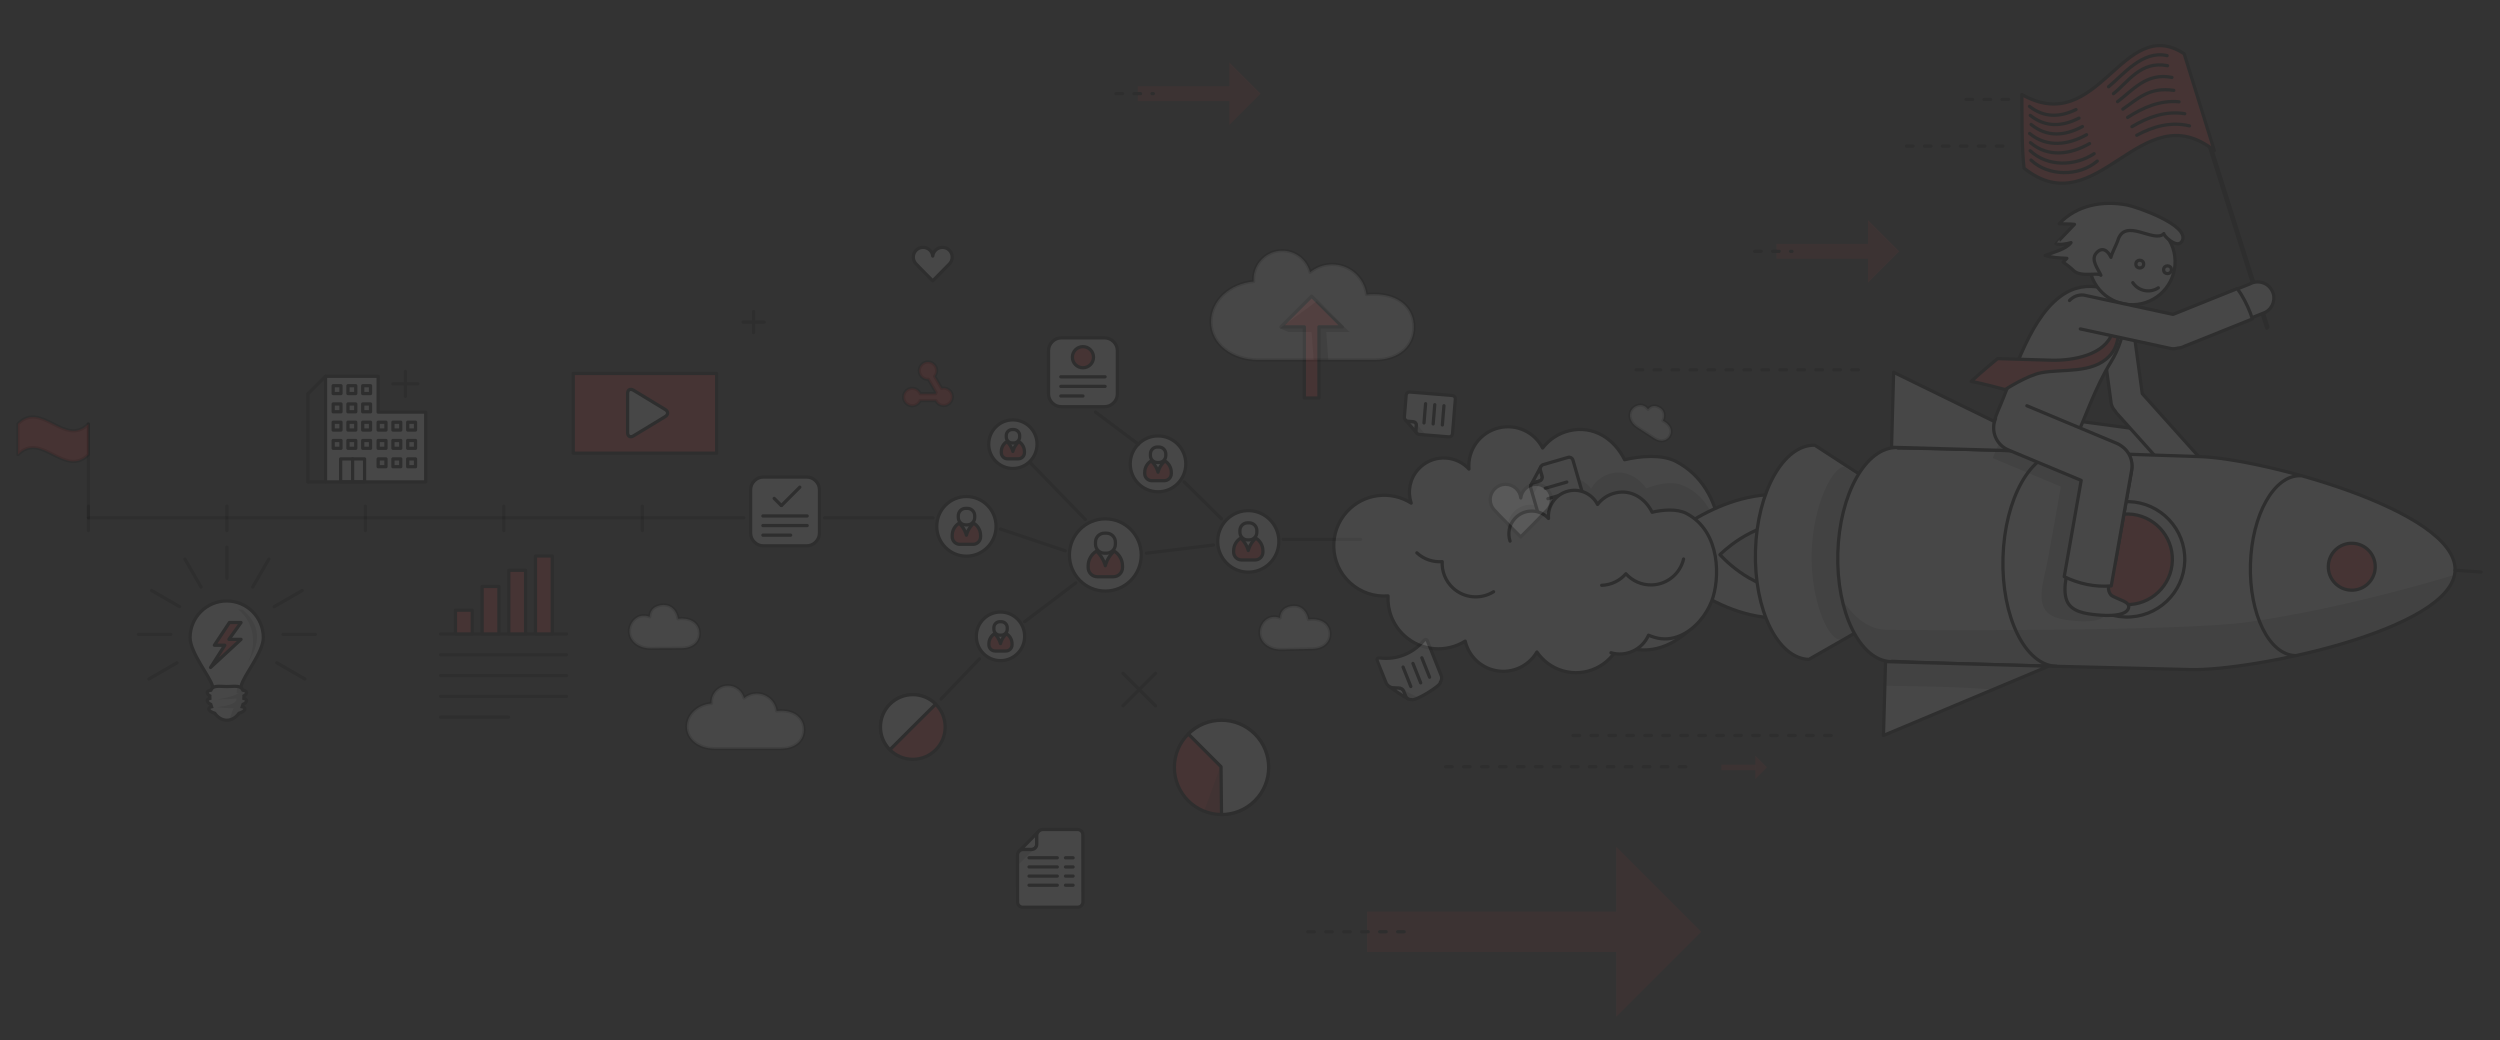 <?xml version="1.0" encoding="utf-8"?>
<!-- Generator: Adobe Illustrator 16.0.0, SVG Export Plug-In . SVG Version: 6.00 Build 0)  -->
<!DOCTYPE svg PUBLIC "-//W3C//DTD SVG 1.1//EN" "http://www.w3.org/Graphics/SVG/1.1/DTD/svg11.dtd">
<svg version="1.1" id="Calque_1" xmlns="http://www.w3.org/2000/svg" xmlns:xlink="http://www.w3.org/1999/xlink" x="0px" y="0px"
	 width="817px" height="340px" viewBox="0 0 817 340" enable-background="new 0 0 817 340" xml:space="preserve">
<rect x="0" y="0" width="817" height="340" fill="#333333" stroke="none"/>
<path opacity="0.1" fill="#FFFFFF" stroke="#000000" stroke-width="1.068" stroke-linecap="round" stroke-linejoin="round" stroke-miterlimit="10" d="
	M449.035,96.126c-0.841,0.001-1.651,0.045-2.451,0.135c-0.738-5.565-5.473-9.864-11.232-9.864c-2.745,0-5.261,0.984-7.222,2.599
	c-1.013-4.065-4.691-7.08-9.076-7.081c-5.186,0-9.388,4.211-9.387,9.379c0,0.241,0.008,0.472,0.027,0.718
	c-7.827,0.634-13.934,6.269-13.934,13.125c0,7.283,6.912,12.491,15.43,12.491c8.539-0.001,30.339,0,37.844,0
	c8.524,0,13.022-4.811,13.021-10.751C462.057,100.934,457.559,96.126,449.035,96.126z"/>
<g opacity="0.1">
	<g>
		<g>
			
				<ellipse fill="#FFFFFF" stroke="#000000" stroke-width="1.068" stroke-miterlimit="10" cx="361.223" cy="181.361" rx="11.737" ry="11.805"/>
			<g>
				<path fill="#FFFFFF" stroke="#000000" stroke-width="1.068" stroke-miterlimit="10" d="M361.601,174.242h-0.682
					c-1.605,0-2.909,1.31-2.909,2.924v0.688c0,1.616,1.304,2.927,2.909,2.927h0.682c1.607,0,2.911-1.311,2.911-2.927v-0.688
					C364.511,175.552,363.208,174.242,361.601,174.242"/>
				<g>
					<g>
						
							<path fill="#F23B3B" stroke="#000000" stroke-width="1.068" stroke-linecap="round" stroke-linejoin="round" stroke-miterlimit="10" d="
							M366.834,184.955c0-0.006,0.001-0.009,0.001-0.014c0-2.068-1.107-3.868-2.753-4.854c-0.093,0.103-0.187,0.204-0.288,0.307
							c-2.107,2.12-2.572,4.478-2.572,4.478s-0.542-2.438-2.571-4.478c-0.101-0.103-0.196-0.204-0.29-0.31
							c-1.648,0.985-2.757,2.789-2.757,4.857c0,0.025,0.004,0.051,0.004,0.08c-0.003,0.043-0.007,0.089-0.007,0.134v0.308
							c0,1.666,1.344,3.018,2.998,3.018h5.245c1.657,0,3-1.352,3-3.018v-0.308C366.846,185.088,366.837,185.022,366.834,184.955z"/>
					</g>
				</g>
			</g>
		</g>
		<g>
			
				<ellipse fill="#FFFFFF" stroke="#000000" stroke-width="1.068" stroke-miterlimit="10" cx="315.822" cy="172.01" rx="9.69" ry="9.749"/>
			<g>
				<path fill="#FFFFFF" stroke="#000000" stroke-width="1.068" stroke-miterlimit="10" d="M316.134,166.131h-0.563
					c-1.326,0-2.402,1.084-2.402,2.418v0.565c0,1.336,1.076,2.415,2.402,2.415h0.563c1.326,0,2.402-1.079,2.402-2.415v-0.565
					C318.536,167.215,317.46,166.131,316.134,166.131"/>
				<g>
					<g>
						
							<path fill="#F23B3B" stroke="#000000" stroke-width="1.068" stroke-linecap="round" stroke-linejoin="round" stroke-miterlimit="10" d="
							M320.454,174.979c0-0.005,0.001-0.008,0.001-0.011c0-1.708-0.915-3.196-2.274-4.009c-0.075,0.084-0.153,0.168-0.236,0.252
							c-1.741,1.752-2.123,3.699-2.123,3.699s-0.447-2.016-2.124-3.699c-0.083-0.084-0.161-0.168-0.238-0.254
							c-1.362,0.812-2.277,2.303-2.277,4.011c0,0.021,0.001,0.042,0.001,0.066c0,0.034-0.003,0.072-0.003,0.109v0.255
							c0,1.375,1.11,2.49,2.476,2.49h4.331c1.368,0,2.477-1.115,2.477-2.49v-0.255C320.464,175.088,320.458,175.034,320.454,174.979
							z"/>
					</g>
				</g>
			</g>
		</g>
		<g>
			
				<ellipse fill="#FFFFFF" stroke="#000000" stroke-width="1.068" stroke-miterlimit="10" cx="331.009" cy="145.157" rx="7.897" ry="7.944"/>
			<g>
				<path fill="#FFFFFF" stroke="#000000" stroke-width="1.068" stroke-miterlimit="10" d="M331.264,140.368h-0.458
					c-1.081,0-1.958,0.879-1.958,1.966v0.464c0,1.087,0.877,1.968,1.958,1.968h0.458c1.081,0,1.959-0.881,1.959-1.968v-0.464
					C333.223,141.247,332.344,140.368,331.264,140.368"/>
				<g>
					<g>
						
							<path fill="#F23B3B" stroke="#000000" stroke-width="1.068" stroke-linecap="round" stroke-linejoin="round" stroke-miterlimit="10" d="
							M334.786,147.577c0-0.005,0-0.007,0-0.01c0-1.392-0.744-2.605-1.852-3.268c-0.064,0.068-0.128,0.137-0.195,0.206
							c-1.418,1.427-1.729,3.016-1.729,3.016s-0.366-1.644-1.73-3.016c-0.068-0.069-0.132-0.138-0.195-0.207
							c-1.108,0.662-1.855,1.877-1.855,3.269c0,0.017,0.002,0.033,0.002,0.053c0,0.029-0.003,0.06-0.003,0.091v0.206
							c0,1.121,0.904,2.03,2.018,2.03h3.528c1.115,0,2.02-0.909,2.02-2.03v-0.206C334.792,147.666,334.787,147.621,334.786,147.577z
							"/>
					</g>
				</g>
			</g>
		</g>
		<g>
			
				<ellipse fill="#FFFFFF" stroke="#000000" stroke-width="1.068" stroke-miterlimit="10" cx="326.958" cy="207.956" rx="7.897" ry="7.945"/>
			<g>
				<path fill="#FFFFFF" stroke="#000000" stroke-width="1.068" stroke-miterlimit="10" d="M327.212,203.167h-0.46
					c-1.08,0-1.957,0.881-1.957,1.969v0.461c0,1.088,0.876,1.97,1.957,1.97h0.46c1.082,0,1.957-0.882,1.957-1.97v-0.461
					C329.169,204.048,328.293,203.167,327.212,203.167"/>
				<g>
					<g>
						
							<path fill="#F23B3B" stroke="#000000" stroke-width="1.068" stroke-linecap="round" stroke-linejoin="round" stroke-miterlimit="10" d="
							M330.732,210.376c0-0.005,0-0.007,0-0.01c0-1.392-0.744-2.604-1.851-3.267c-0.063,0.067-0.127,0.138-0.193,0.207
							c-1.418,1.426-1.731,3.013-1.731,3.013s-0.365-1.643-1.731-3.013c-0.067-0.069-0.13-0.14-0.195-0.208
							c-1.109,0.662-1.855,1.876-1.855,3.268c0,0.017,0.003,0.033,0.003,0.053c-0.002,0.029-0.006,0.061-0.006,0.091v0.205
							c0,1.124,0.905,2.032,2.018,2.032h3.529c1.115,0,2.019-0.908,2.019-2.032v-0.205
							C330.74,210.464,330.735,210.419,330.732,210.376z"/>
					</g>
				</g>
			</g>
		</g>
		<g>
			<path fill="#FFFFFF" stroke="#000000" stroke-width="1.068" stroke-miterlimit="10" d="M417.923,176.405
				c0.301,5.966-4.573,10.868-10.505,10.564c-5.078-0.258-9.207-4.409-9.463-9.52c-0.3-5.967,4.572-10.868,10.504-10.566
				C413.538,167.143,417.665,171.296,417.923,176.405z"/>
			<g>
				<path fill="#FFFFFF" stroke="#000000" stroke-width="1.068" stroke-miterlimit="10" d="M408.26,170.864h-0.581
					c-1.368,0-2.478,1.115-2.478,2.492v0.583c0,1.378,1.109,2.494,2.478,2.494h0.581c1.369,0,2.479-1.116,2.479-2.494v-0.583
					C410.739,171.979,409.627,170.864,408.26,170.864"/>
				<g>
					<g>
						
							<path fill="#F23B3B" stroke="#000000" stroke-width="1.068" stroke-linecap="round" stroke-linejoin="round" stroke-miterlimit="10" d="
							M412.718,179.989c0-0.006,0-0.008,0-0.012c0-1.762-0.943-3.298-2.345-4.135c-0.079,0.087-0.157,0.173-0.245,0.26
							c-1.793,1.808-2.19,3.814-2.19,3.814s-0.462-2.077-2.189-3.814c-0.086-0.087-0.168-0.173-0.249-0.262
							c-1.403,0.838-2.347,2.374-2.347,4.137c0,0.022,0.001,0.043,0.001,0.068c0,0.036-0.004,0.075-0.004,0.113v0.261
							c0,1.421,1.144,2.571,2.555,2.571h4.467c1.411,0,2.555-1.15,2.555-2.571v-0.261
							C412.727,180.103,412.721,180.046,412.718,179.989z"/>
					</g>
				</g>
			</g>
		</g>
		<g>
			
				<ellipse fill="#FFFFFF" stroke="#000000" stroke-width="1.068" stroke-miterlimit="10" cx="378.441" cy="151.589" rx="9.077" ry="9.13"/>
			<g>
				<path fill="#FFFFFF" stroke="#000000" stroke-width="1.068" stroke-miterlimit="10" d="M378.733,146.084h-0.527
					c-1.242,0-2.25,1.015-2.25,2.264v0.528c0,1.252,1.009,2.264,2.25,2.264h0.527c1.243,0,2.25-1.012,2.25-2.264v-0.528
					C380.983,147.099,379.976,146.084,378.733,146.084"/>
				<g>
					<g>
						
							<path fill="#F23B3B" stroke="#000000" stroke-width="1.068" stroke-linecap="round" stroke-linejoin="round" stroke-miterlimit="10" d="
							M382.78,154.369c0-0.003,0.001-0.007,0.001-0.009c0-1.601-0.857-2.994-2.131-3.756c-0.07,0.078-0.146,0.157-0.222,0.238
							c-1.629,1.639-1.988,3.463-1.988,3.463s-0.419-1.888-1.988-3.463c-0.078-0.081-0.152-0.16-0.223-0.24
							c-1.276,0.761-2.133,2.157-2.133,3.758c0,0.018,0.002,0.038,0.002,0.06c-0.001,0.033-0.006,0.069-0.006,0.104v0.236
							c0,1.289,1.041,2.335,2.319,2.335h4.057c1.28,0,2.32-1.046,2.32-2.335v-0.236C382.789,154.472,382.783,154.42,382.78,154.369z
							"/>
					</g>
				</g>
			</g>
		</g>
		
			<line fill="none" stroke="#000000" stroke-width="1.068" stroke-linecap="round" stroke-linejoin="round" stroke-miterlimit="10" x1="386.969" y1="157.473" x2="399.187" y2="169.54"/>
		
			<line fill="none" stroke="#000000" stroke-width="1.068" stroke-linecap="round" stroke-linejoin="round" stroke-miterlimit="10" x1="374.648" y1="180.78" x2="396.588" y2="178.108"/>
		
			<line fill="none" stroke="#000000" stroke-width="1.068" stroke-linecap="round" stroke-linejoin="round" stroke-miterlimit="10" x1="336.927" y1="151.458" x2="354.68" y2="169.763"/>
		
			<line fill="none" stroke="#000000" stroke-width="1.068" stroke-linecap="round" stroke-linejoin="round" stroke-miterlimit="10" x1="326.937" y1="172.884" x2="348.089" y2="179.997"/>
		
			<line fill="none" stroke="#000000" stroke-width="1.068" stroke-linecap="round" stroke-linejoin="round" stroke-miterlimit="10" x1="334.854" y1="203.167" x2="351.572" y2="190.483"/>
		
			<line fill="none" stroke="#000000" stroke-width="1.068" stroke-linecap="round" stroke-linejoin="round" stroke-miterlimit="10" x1="419.337" y1="176.269" x2="444.64" y2="176.269"/>
	</g>
	
		<line fill="none" stroke="#000000" stroke-width="1.068" stroke-linecap="round" stroke-linejoin="round" stroke-miterlimit="10" x1="372" y1="145.157" x2="358.01" y2="134.67"/>
	
		<line fill="none" stroke="#000000" stroke-width="1.068" stroke-linecap="round" stroke-linejoin="round" stroke-miterlimit="10" x1="320.104" y1="215.299" x2="307.531" y2="228.455"/>
</g>
<g opacity="0.1">
	<g>
		
			<path fill="#FFFFFF" stroke="#000000" stroke-width="1.068" stroke-linecap="round" stroke-linejoin="round" stroke-miterlimit="10" d="
			M506.98,163.275c0-2.765-2.242-5.006-5.006-5.006c-2.584,0-4.708,1.955-4.978,4.466c-0.271-2.511-2.394-4.466-4.978-4.466
			c-2.764,0-5.006,2.241-5.006,5.006c0,1.19,0.418,2.284,1.112,3.144c0.905,1.12,8.841,9.054,8.841,9.054s7.759-7.807,8.674-8.788
			C506.472,165.79,506.98,164.591,506.98,163.275z"/>
	</g>
</g>
<g opacity="0.1">
	<g>
		<g>
			
				<path fill="#F23B3B" stroke="#000000" stroke-width="1.068" stroke-linecap="round" stroke-linejoin="round" stroke-miterlimit="10" d="
				M234.206,148.098H187.34v-26.061h46.866V148.098z"/>
		</g>
	</g>
	<path fill="#FFFFFF" stroke="#000000" stroke-width="1.068" stroke-miterlimit="10" d="M207.006,142.446
		c-1.046,0.633-1.907,0.152-1.907-1.074v-12.775c0-1.227,0.861-1.71,1.907-1.073l10.382,6.301c1.048,0.639,1.048,1.68,0,2.32
		L207.006,142.446z"/>
</g>
<g opacity="0.1">
	<g>
		<g>
			<path fill="#FFFFFF" stroke="#000000" stroke-width="1.068" stroke-miterlimit="10" d="M334.246,277.624
				c0.866,0,2.859-0.003,2.859-0.003c0.946,0,1.71-0.77,1.708-1.718c0,0-0.002-1.873-0.001-2.843c0-0.49,0.234-0.988,0.595-1.36
				l-0.001-0.002l-6.39,6.507l0.005,0.005C333.348,277.862,333.793,277.627,334.246,277.624z"/>
			<path fill="#FFFFFF" stroke="#000000" stroke-width="1.068" stroke-miterlimit="10" d="M352.172,271.076
				c0,0-10.472,0.01-11.452,0.011c-0.485,0-0.958,0.247-1.313,0.613c-0.361,0.372-0.596,0.87-0.595,1.36
				c0,0.97,0.001,2.843,0.001,2.843c0.002,0.948-0.762,1.718-1.708,1.718c0,0-1.993,0.003-2.859,0.003
				c-0.452,0.003-0.898,0.238-1.225,0.586c-0.305,0.319-0.501,0.729-0.501,1.142c0,0.858,0.017,15.427,0.017,15.427
				c0,0.946,0.768,1.718,1.709,1.716l17.954-0.021c0.943-0.002,1.706-0.77,1.708-1.717l-0.025-21.965
				C353.881,271.842,353.115,271.073,352.172,271.076z"/>
			<path opacity="0.2" d="M338.115,277.282c-0.284,0.211-0.631,0.339-1.01,0.339c0,0-1.993,0.003-2.859,0.003
				c-0.452,0.003-0.898,0.238-1.225,0.586c-0.305,0.319-0.501,0.729-0.501,1.142c0,0.229,0.001,1.876,0.003,3.514L338.115,277.282z"
				/>
		</g>
	</g>
	<g>
		<g>
			
				<line fill="#FFFFFF" stroke="#000000" stroke-width="1.068" stroke-linecap="round" stroke-linejoin="round" stroke-miterlimit="10" x1="336.297" y1="283.314" x2="345.515" y2="283.314"/>
			
				<line fill="#FFFFFF" stroke="#000000" stroke-width="1.068" stroke-linecap="round" stroke-linejoin="round" stroke-miterlimit="10" x1="348.208" y1="283.315" x2="350.684" y2="283.314"/>
		</g>
		<g>
			
				<line fill="#FFFFFF" stroke="#000000" stroke-width="1.068" stroke-linecap="round" stroke-linejoin="round" stroke-miterlimit="10" x1="336.298" y1="280.328" x2="345.516" y2="280.328"/>
			
				<line fill="#FFFFFF" stroke="#000000" stroke-width="1.068" stroke-linecap="round" stroke-linejoin="round" stroke-miterlimit="10" x1="348.208" y1="280.328" x2="350.685" y2="280.328"/>
		</g>
		<g>
			
				<line fill="#FFFFFF" stroke="#000000" stroke-width="1.068" stroke-linecap="round" stroke-linejoin="round" stroke-miterlimit="10" x1="336.297" y1="286.301" x2="345.515" y2="286.301"/>
			
				<line fill="#FFFFFF" stroke="#000000" stroke-width="1.068" stroke-linecap="round" stroke-linejoin="round" stroke-miterlimit="10" x1="348.208" y1="286.301" x2="350.683" y2="286.301"/>
		</g>
		<g>
			
				<line fill="#FFFFFF" stroke="#000000" stroke-width="1.068" stroke-linecap="round" stroke-linejoin="round" stroke-miterlimit="10" x1="336.298" y1="289.286" x2="345.515" y2="289.286"/>
			
				<line fill="#FFFFFF" stroke="#000000" stroke-width="1.068" stroke-linecap="round" stroke-linejoin="round" stroke-miterlimit="10" x1="348.208" y1="289.287" x2="350.683" y2="289.286"/>
		</g>
	</g>
</g>
<g opacity="0.1">
	<g>
		<g>
			<g>
				<path fill="#FFFFFF" stroke="#000000" stroke-width="1.068" stroke-miterlimit="10" d="M86.059,208.357
					c0,4.923-6.555,12.462-7.219,15.776c-0.368,1.841-3.061,1.905-4.747,1.905c-1.653,0-4.24-0.052-4.66-1.833
					c-0.693-2.929-7.312-10.891-7.312-15.849c0-6.61,5.36-11.969,11.972-11.969C80.704,196.389,86.059,201.747,86.059,208.357z"/>
				<path opacity="0.2" d="M79.322,199.277c-0.506-0.075-1.014-0.135-1.525-0.183c0.727,0.59,1.414,1.266,2.049,2.069
					c3.043,3.855,3.63,9.077,1.888,13.631c-0.245,0.641-0.516,1.265-0.796,1.882c0.683-1.083,1.31-2.202,1.848-3.377
					c1.405-3.066,1.758-6.484,0.175-9.565C82.07,202.001,80.802,200.527,79.322,199.277z"/>
				<path fill="#FFFFFF" stroke="#000000" stroke-width="1.068" stroke-miterlimit="10" d="M79.708,228.251
					c0.013-0.193,0.024-0.388,0.024-0.582c0-0.097-0.008-0.174-0.011-0.262c0.543-0.31,0.857-0.666,0.857-1.046
					c0-0.453-0.448-0.688-1.197-0.807c-0.479-1.069-1.422-1.277-2.626-1.277c-0.778,0-1.667,0.085-2.607,0.085
					c-0.943,0-1.83-0.085-2.607-0.085c-1.206,0-2.147,0.208-2.627,1.277c-0.751,0.119-1.197,0.354-1.197,0.807
					c0,0.38,0.315,0.736,0.858,1.043c-0.002,0.091-0.01,0.168-0.01,0.265c0,0.194,0.01,0.389,0.021,0.583
					c-0.551,0.133-0.869,0.358-0.869,0.739c0,0.447,0.43,0.86,1.16,1.201c0.068,0.267,0.146,0.529,0.233,0.784
					c-0.545,0.119-0.866,0.329-0.866,0.696c0,0.564,0.753,1.069,1.941,1.423c1.012,1.406,2.413,2.279,3.963,2.279
					c1.547,0,2.952-0.873,3.963-2.279c1.188-0.354,1.94-0.858,1.94-1.423c0-0.367-0.319-0.577-0.868-0.696
					c0.088-0.255,0.167-0.518,0.236-0.784c0.729-0.341,1.159-0.754,1.159-1.201C80.579,228.61,80.259,228.385,79.708,228.251z"/>
				<path opacity="0.2" d="M79.708,228.251c0.013-0.193,0.024-0.388,0.024-0.582c0-0.097-0.008-0.174-0.011-0.262
					c0.543-0.31,0.857-0.666,0.857-1.046c0-0.453-0.448-0.688-1.197-0.807c-0.374-0.834-1.032-1.142-1.875-1.238
					c0.024,0.76-0.155,1.465-0.188,2.218c0.233-0.063,0.511-0.039,0.734-0.106c-1.987,1.413-4.946,1.634-7.046,2.133
					c2.105,0.001,4.238-0.039,6.282-0.318c0.224,2.254-5.097,2.598-6.482,2.868c1.843,0.22,3.722,0.352,5.592,0.379
					c-0.552,0.57-1.177,3.805-1.937,3.862c1.422-0.109,2.707-0.945,3.648-2.256c1.188-0.354,1.94-0.858,1.94-1.423
					c0-0.367-0.319-0.577-0.868-0.696c0.088-0.255,0.167-0.518,0.236-0.784c0.729-0.341,1.159-0.754,1.159-1.201
					C80.579,228.61,80.259,228.385,79.708,228.251z"/>
			</g>
		</g>
		<g>
			<g>
				<g>
					
						<line fill="none" stroke="#000000" stroke-width="1.068" stroke-linecap="round" stroke-linejoin="round" stroke-miterlimit="10" x1="60.426" y1="182.698" x2="65.713" y2="191.854"/>
				</g>
			</g>
			<g>
				<g>
					
						<line fill="none" stroke="#000000" stroke-width="1.068" stroke-linecap="round" stroke-linejoin="round" stroke-miterlimit="10" x1="49.53" y1="192.971" x2="58.686" y2="198.257"/>
				</g>
				<g>
					
						<line fill="none" stroke="#000000" stroke-width="1.068" stroke-linecap="round" stroke-linejoin="round" stroke-miterlimit="10" x1="90.463" y1="216.602" x2="99.618" y2="221.89"/>
				</g>
			</g>
			<g>
				<g>
					
						<line fill="none" stroke="#000000" stroke-width="1.068" stroke-linecap="round" stroke-linejoin="round" stroke-miterlimit="10" x1="45.23" y1="207.315" x2="55.802" y2="207.315"/>
				</g>
				<g>
					
						<line fill="none" stroke="#000000" stroke-width="1.068" stroke-linecap="round" stroke-linejoin="round" stroke-miterlimit="10" x1="92.493" y1="207.315" x2="103.067" y2="207.315"/>
				</g>
			</g>
			<g>
				<g>
					
						<line fill="none" stroke="#000000" stroke-width="1.068" stroke-linecap="round" stroke-linejoin="round" stroke-miterlimit="10" x1="48.678" y1="221.89" x2="57.834" y2="216.602"/>
				</g>
				<g>
					
						<line fill="none" stroke="#000000" stroke-width="1.068" stroke-linecap="round" stroke-linejoin="round" stroke-miterlimit="10" x1="89.61" y1="198.257" x2="98.766" y2="192.971"/>
				</g>
			</g>
			<g>
				<g>
					
						<line fill="none" stroke="#000000" stroke-width="1.068" stroke-linecap="round" stroke-linejoin="round" stroke-miterlimit="10" x1="82.583" y1="191.854" x2="87.869" y2="182.698"/>
				</g>
			</g>
			
				<line fill="none" stroke="#000000" stroke-width="1.068" stroke-linecap="round" stroke-linejoin="round" stroke-miterlimit="10" x1="74.148" y1="178.822" x2="74.148" y2="188.97"/>
		</g>
	</g>
	
		<polygon fill="#F23B3B" stroke="#000000" stroke-width="1.068" stroke-linecap="round" stroke-linejoin="round" stroke-miterlimit="10" points="
		70.06,210.857 73.458,210.857 68.811,218.136 78.769,208.942 74.813,208.942 78.768,203.44 74.979,203.44 	"/>
</g>
<g opacity="0.1">
	
		<circle fill="#F23B3B" stroke="#000000" stroke-width="1.068" stroke-linecap="round" stroke-linejoin="round" stroke-miterlimit="10" cx="399.187" cy="250.785" r="15.402"/>
	<path opacity="0.2" d="M403.098,256.934c-1.416-2.074-2.868-4.193-4.254-6.368l-5.322,14.541c0,0,7.07,3.12,14.133-1.514
		C406.119,261.372,404.606,259.142,403.098,256.934z"/>
	
		<path fill="#FFFFFF" stroke="#000000" stroke-width="1.068" stroke-linecap="round" stroke-linejoin="round" stroke-miterlimit="10" d="
		M388.338,239.856l10.691,10.691l0.159,15.642c3.942-0.001,7.884-1.505,10.892-4.512c6.014-6.016,6.014-15.769-0.001-21.783
		C404.077,233.894,394.356,233.882,388.338,239.856z"/>
</g>
<g opacity="0.1">
	
		<circle fill="#F23B3B" stroke="#000000" stroke-width="1.068" stroke-linecap="round" stroke-linejoin="round" stroke-miterlimit="10" cx="298.313" cy="237.584" r="10.567"/>
	
		<path fill="#FFFFFF" stroke="#000000" stroke-width="1.068" stroke-linecap="round" stroke-linejoin="round" stroke-miterlimit="10" d="
		M290.815,245.026l7.334-7.335l7.636-7.581c-4.126-4.125-10.817-4.125-14.944,0.002
		C286.724,234.229,286.716,240.897,290.815,245.026z"/>
</g>
<g opacity="0.1">
	
		<line fill="none" stroke="#000000" stroke-width="1.068" stroke-linecap="round" stroke-linejoin="round" stroke-miterlimit="10" x1="367.001" y1="220.028" x2="377.628" y2="230.655"/>
	
		<line fill="none" stroke="#000000" stroke-width="1.068" stroke-linecap="round" stroke-linejoin="round" stroke-miterlimit="10" x1="367.001" y1="230.655" x2="377.628" y2="220.028"/>
</g>
<g opacity="0.1">
	
		<line fill="none" stroke="#000000" stroke-width="1.068" stroke-linecap="round" stroke-linejoin="round" stroke-miterlimit="10" x1="242.839" y1="105.268" x2="249.727" y2="105.268"/>
	
		<line fill="none" stroke="#000000" stroke-width="1.068" stroke-linecap="round" stroke-linejoin="round" stroke-miterlimit="10" x1="246.284" y1="108.711" x2="246.284" y2="101.823"/>
</g>
<g opacity="0.1">
	
		<line fill="none" stroke="#000000" stroke-width="1.068" stroke-linecap="round" stroke-linejoin="round" stroke-miterlimit="10" x1="128.412" y1="125.442" x2="136.549" y2="125.442"/>
	
		<line fill="none" stroke="#000000" stroke-width="1.068" stroke-linecap="round" stroke-linejoin="round" stroke-miterlimit="10" x1="132.48" y1="129.511" x2="132.48" y2="121.374"/>
</g>
<g opacity="0.1">
	<g>
		<g>
			
				<line fill="none" stroke="#000000" stroke-width="1.068" stroke-linecap="round" stroke-linejoin="round" stroke-miterlimit="10" stroke-dasharray="2.136,3.738" x1="534.69" y1="120.864" x2="609.529" y2="120.864"/>
		</g>
	</g>
</g>
<g opacity="0.1">
	<g>
		<g>
			
				<line fill="none" stroke="#000000" stroke-width="1.068" stroke-linecap="round" stroke-linejoin="round" stroke-miterlimit="10" stroke-dasharray="2.136,3.738" x1="514.053" y1="240.352" x2="601.92" y2="240.352"/>
		</g>
	</g>
</g>
<g opacity="0.1">
	<g opacity="0.5">
		<rect x="446.764" y="297.891" fill="#F23B3B" width="82.173" height="13.229"/>
		<polygon fill="#F23B3B" points="528.148,332.3 528.148,276.711 555.946,304.506 		"/>
	</g>
	<g>
		<g>
			<g>
				
					<line fill="none" stroke="#000000" stroke-width="1.068" stroke-linecap="round" stroke-linejoin="round" stroke-miterlimit="10" stroke-dasharray="2.136,3.738" x1="427.379" y1="304.506" x2="460.574" y2="304.505"/>
			</g>
		</g>
	</g>
</g>
<g opacity="0.1">
	<polygon points="429.292,117.597 434.075,117.597 433.421,108.496 441.077,108.496 430.309,98.449 418.282,107.292 
		420.983,108.496 428.638,108.496 	"/>
</g>
<g opacity="0.1">
	
		<polygon fill="#F23B3B" stroke="#000000" stroke-width="1.068" stroke-linecap="round" stroke-linejoin="round" stroke-miterlimit="10" points="
		428.645,96.784 418.597,106.832 426.253,106.832 426.253,130.087 431.036,130.088 431.036,106.832 438.691,106.832 	"/>
</g>
<g opacity="0.1">
	<g opacity="0.5">
		<rect x="580.548" y="79.699" fill="#F23B3B" width="30.194" height="4.861"/>
		<polygon fill="#F23B3B" points="610.452,92.343 610.452,71.917 620.666,82.13 		"/>
	</g>
	<g>
		<g>
			<g>
				
					<line fill="none" stroke="#000000" stroke-width="1.068" stroke-linecap="round" stroke-linejoin="round" stroke-miterlimit="10" stroke-dasharray="2.136,3.738" x1="573.425" y1="82.13" x2="585.623" y2="82.13"/>
			</g>
		</g>
	</g>
</g>
<g opacity="0.1">
	<g opacity="0.5">
		<rect x="371.841" y="28.177" fill="#F23B3B" width="30.193" height="4.862"/>
		<polygon fill="#F23B3B" points="401.745,40.821 401.745,20.395 411.959,30.607 		"/>
	</g>
	<g>
		<g>
			<g>
				
					<line fill="none" stroke="#000000" stroke-width="1.068" stroke-linecap="round" stroke-linejoin="round" stroke-miterlimit="10" stroke-dasharray="2.136,3.738" x1="364.718" y1="30.607" x2="376.915" y2="30.607"/>
			</g>
		</g>
	</g>
</g>
<g opacity="0.1">
	<g opacity="0.5">
		<rect x="562.521" y="249.884" fill="#F23B3B" width="11.218" height="1.807"/>
		<polygon fill="#F23B3B" points="573.632,254.582 573.632,246.992 577.427,250.787 		"/>
	</g>
</g>
<path opacity="0.1" fill="#FFFFFF" stroke="#000000" stroke-width="1.068" stroke-linecap="round" stroke-linejoin="round" stroke-miterlimit="10" d="
	M255.208,232.256c-0.484,0-0.951,0.025-1.413,0.077c-0.426-3.21-3.157-5.689-6.479-5.689c-1.583,0-3.034,0.568-4.164,1.499
	c-0.584-2.345-2.706-4.084-5.235-4.084c-2.992,0-5.414,2.429-5.413,5.409c-0.001,0.139,0.003,0.272,0.015,0.414
	c-4.514,0.366-8.037,3.614-8.037,7.57c0,4.2,3.987,7.204,8.9,7.204c4.925,0,17.498,0,21.827,0c4.917,0,7.51-2.774,7.51-6.201
	C262.719,235.027,260.125,232.256,255.208,232.256z"/>
<g opacity="0.1">
	
		<path fill="#FFFFFF" stroke="#000000" stroke-width="1.068" stroke-linecap="round" stroke-linejoin="round" stroke-miterlimit="10" d="
		M705.747,147.311c-0.181-2.042-1.165-3.802-2.61-5.003c-1.09-1.06-2.512-1.799-4.139-2.018l-29.5-3.979
		c-4.051-0.545-7.712,2.283-8.252,6.295c-0.542,4.021,2.242,7.703,6.291,8.247l24.076,3.248l2.711,30.926
		c0.356,4.056,3.902,7.039,7.949,6.683c4.034-0.352,7.022-3.909,6.666-7.964L705.747,147.311z"/>
	
		<path fill="#FFFFFF" stroke="#000000" stroke-width="1.068" stroke-linecap="round" stroke-linejoin="round" stroke-miterlimit="10" d="
		M718.623,149.32l-18.532-20.684l-3.801-27.902c-0.706-2.83-3.587-4.529-6.411-3.82c-2.822,0.704-4.529,3.591-3.826,6.403
		l3.901,28.677c0.226,0.896,0.671,1.676,1.262,2.306c0.277,0.501,0.637,0.965,1.085,1.367l19.311,21.56
		c2.17,1.934,5.512,1.735,7.441-0.423C721,154.611,720.814,151.268,718.623,149.32z"/>
	<g>
		
			<path fill="#FFFFFF" stroke="#000000" stroke-width="1.068" stroke-linecap="round" stroke-linejoin="round" stroke-miterlimit="10" d="
			M554.414,203.455c2.444-2.848,4.41-6.135,5.719-9.495c4.164-10.687,4.701-34.186-12.403-43.157
			c-4.606-2.418-11.88-1.764-16.81-0.561c-3.371-6.863-10.177-11.308-17.999-9.503c-3.644,0.848-6.681,2.924-8.792,5.669
			c-2.584-5.086-8.393-7.961-14.205-6.613c-6.271,1.448-10.383,7.285-9.868,13.497c-0.204-0.222-0.412-0.443-0.638-0.652
			c-4.547-4.202-11.639-3.923-15.842,0.624c-2.871,3.105-3.647,7.398-2.404,11.147c-6.59-4.19-15.431-3.21-20.92,2.729
			c-6.175,6.681-5.766,17.104,0.916,23.28c3.503,3.237,8.034,4.661,12.441,4.324c-0.232,4.703,1.54,9.473,5.27,12.92
			c5.59,5.168,13.799,5.722,19.95,1.85c1.021,4.339,4.287,8.029,8.877,9.366c5.732,1.667,11.691-0.871,14.555-5.807
			c1.957,2.856,4.87,5.104,8.46,6.151c7.532,2.193,15.36-1.628,18.445-8.622c1.014,0.42,2.051,0.787,3.15,1.106
			C540.761,214.168,548.834,209.958,554.414,203.455z"/>
		<path opacity="0.2" d="M531.459,207.019c5.175,0.705,9.953-2.578,11.298-7.485c0.71,0.176,1.429,0.316,2.183,0.419
			c5.803,0.791,10.705-2.771,13.741-7.601c1.329-2.114,2.301-4.473,2.834-6.813c1.693-7.444-0.258-22.968-12.398-27.197
			c-3.271-1.14-7.994,0.004-11.122,1.279c-2.893-4.188-7.809-6.446-12.782-4.491c-2.315,0.914-4.111,2.58-5.232,4.594
			c-2.2-3.094-6.306-4.418-10.002-2.96c-3.985,1.568-6.12,5.814-5.173,9.854c-0.156-0.126-0.314-0.252-0.482-0.366
			c-3.406-2.321-8.049-1.442-10.37,1.963c-1.586,2.327-1.676,5.229-0.489,7.576"/>
		
			<path fill-rule="evenodd" clip-rule="evenodd" fill="#FFFFFF" stroke="#000000" stroke-width="1.068" stroke-linecap="round" stroke-linejoin="round" stroke-miterlimit="10" d="
			M588.98,162.126c-2.415-0.281-4.912-0.468-7.459-0.536c-22.967-0.645-42.146,19.036-42.146,19.036s18.05,20.724,41.014,21.367
			c2.551,0.071,5.049,0.025,7.477-0.122L588.98,162.126z"/>
		<g>
			<g>
				<g>
					
						<path fill="#FFFFFF" stroke="#000000" stroke-width="1.068" stroke-linecap="round" stroke-linejoin="round" stroke-miterlimit="10" d="
						M501.092,157.791c0.613-0.178,2.027-0.588,2.027-0.588c0.67-0.194,1.057-0.896,0.859-1.569c0,0-0.386-1.329-0.584-2.018
						c-0.1-0.348-0.036-0.748,0.145-1.087h-0.002l-3.199,5.926l0.004,0.003C500.503,158.144,500.771,157.886,501.092,157.791z"/>
					
						<path fill="#FFFFFF" stroke="#000000" stroke-width="1.068" stroke-linecap="round" stroke-linejoin="round" stroke-miterlimit="10" d="
						M512.469,149.47c0,0-7.43,2.154-8.125,2.356c-0.344,0.099-0.629,0.371-0.805,0.703c-0.181,0.339-0.244,0.739-0.145,1.087
						c0.198,0.688,0.584,2.018,0.584,2.018c0.197,0.673-0.189,1.375-0.859,1.569c0,0-1.414,0.41-2.027,0.588
						c-0.32,0.095-0.589,0.353-0.75,0.667c-0.15,0.288-0.207,0.62-0.122,0.912c0.177,0.609,3.175,10.942,3.175,10.942
						c0.193,0.671,0.896,1.062,1.564,0.868l12.734-3.695c0.669-0.195,1.053-0.896,0.86-1.569l-4.521-15.578
						C513.838,149.663,513.137,149.275,512.469,149.47z"/>
					<path opacity="0.2" d="M503.766,156.755c-0.158,0.208-0.379,0.37-0.646,0.448c0,0-1.414,0.41-2.027,0.588
						c-0.32,0.095-0.589,0.353-0.75,0.667c-0.15,0.288-0.207,0.62-0.122,0.912c0.046,0.162,0.387,1.331,0.724,2.492L503.766,156.755
						z"/>
				</g>
			</g>
			<g>
				<g>
					
						<line fill="#FFFFFF" stroke="#000000" stroke-width="1.068" stroke-linecap="round" stroke-linejoin="round" stroke-miterlimit="10" x1="504.975" y1="159.574" x2="512.023" y2="157.538"/>
				</g>
			</g>
			<g>
				<g>
					
						<line fill="#FFFFFF" stroke="#000000" stroke-width="1.068" stroke-linecap="round" stroke-linejoin="round" stroke-miterlimit="10" x1="505.856" y1="162.973" x2="512.903" y2="160.937"/>
				</g>
			</g>
			<g>
				<g>
					
						<line fill="#FFFFFF" stroke="#000000" stroke-width="1.068" stroke-linecap="round" stroke-linejoin="round" stroke-miterlimit="10" x1="506.736" y1="166.371" x2="513.784" y2="164.335"/>
				</g>
			</g>
		</g>
		
			<path fill-rule="evenodd" clip-rule="evenodd" fill="#FFFFFF" stroke="#000000" stroke-width="1.068" stroke-linecap="round" stroke-linejoin="round" stroke-miterlimit="10" d="
			M588.724,171.328c-1.299-0.15-2.636-0.25-4.011-0.291c-12.332-0.346-22.63,10.223-22.63,10.223s9.696,11.132,22.024,11.474
			c1.373,0.04,2.714,0.016,4.019-0.063L588.724,171.328z"/>
		<path fill-rule="evenodd" clip-rule="evenodd" fill-opacity="0.2" d="M588.724,171.328c-1.299-0.15-2.636-0.25-4.011-0.291
			c-12.332-0.346-22.63,10.223-22.63,10.223s9.696,11.132,22.024,11.474c1.373,0.04,2.714,0.016,4.019-0.063L588.724,171.328z"/>
		
			<path fill="#FFFFFF" stroke="#000000" stroke-width="1.068" stroke-linecap="round" stroke-linejoin="round" stroke-miterlimit="10" d="
			M607.109,206.352l-15.971,9.141c-10.18-0.288-17.99-16.183-17.451-35.514c0.543-19.33,9.232-34.768,19.412-34.481l15.434,10.043"
			/>
		<path fill-opacity="0.2" d="M607.096,207.497l-5.914,1.482c-3.797-0.107-9.56-12.905-9.122-28.495
			c0.438-15.592,6.909-28.065,10.703-27.958l5.739,3.854"/>
		
			<path fill-rule="evenodd" clip-rule="evenodd" fill="#FFFFFF" stroke="#000000" stroke-width="1.068" stroke-linecap="round" stroke-linejoin="round" stroke-miterlimit="10" d="
			M616.189,216.027c18.717,0.957,97.271,2.723,99.62,2.789c19.626,0.549,85.958-12.849,86.511-32.475
			c0.547-19.624-63.695-36.566-83.317-37.118c-2.554-0.07-81.516-2.793-100.854-2.823"/>
		<g>
			
				<path fill-rule="evenodd" clip-rule="evenodd" fill="#FFFFFF" stroke="#000000" stroke-width="1.068" stroke-linecap="round" stroke-linejoin="round" stroke-miterlimit="10" d="
				M694.592,201.64c-10.411-0.292-18.619-8.97-18.328-19.386c0.295-10.412,8.973-18.62,19.389-18.326
				c10.414,0.291,18.619,8.97,18.326,19.382C713.688,193.724,705.011,201.93,694.592,201.64z"/>
		</g>
		<g>
			
				<path fill-rule="evenodd" clip-rule="evenodd" fill="#F23B3B" stroke="#000000" stroke-width="1.068" stroke-linecap="round" stroke-linejoin="round" stroke-miterlimit="10" d="
				M694.707,197.589c-8.176-0.229-14.619-7.043-14.393-15.221c0.229-8.176,7.045-14.62,15.225-14.391
				c8.176,0.229,14.622,7.043,14.391,15.218C709.699,191.374,702.885,197.816,694.707,197.589z"/>
		</g>
		<g>
			
				<path fill-rule="evenodd" clip-rule="evenodd" fill="#F23B3B" stroke="#000000" stroke-width="1.068" stroke-linecap="round" stroke-linejoin="round" stroke-miterlimit="10" d="
				M768.342,192.874c-4.232-0.119-7.569-3.648-7.453-7.883c0.119-4.234,3.648-7.571,7.885-7.452
				c4.233,0.118,7.572,3.646,7.451,7.881C776.105,189.655,772.577,192.991,768.342,192.874z"/>
		</g>
		
			<path fill-rule="evenodd" clip-rule="evenodd" fill="#FFFFFF" stroke="#000000" stroke-width="1.068" stroke-linecap="round" stroke-linejoin="round" stroke-miterlimit="10" d="
			M618.039,216.229c-10.176-0.286-17.98-16.177-17.438-35.496c0.54-19.323,9.224-34.755,19.401-34.468"/>
		
			<path fill-rule="evenodd" clip-rule="evenodd" fill="none" stroke="#000000" stroke-width="1.068" stroke-linecap="round" stroke-linejoin="round" stroke-miterlimit="10" d="
			M672.015,217.741c-10.177-0.284-17.985-16.174-17.44-35.496c0.539-19.322,9.227-34.754,19.399-34.467"/>
		
			<path fill-rule="evenodd" clip-rule="evenodd" fill="#FFFFFF" stroke="#000000" stroke-width="1.068" stroke-linecap="round" stroke-linejoin="round" stroke-miterlimit="10" d="
			M750.093,214.244c-8.544-0.24-15.104-13.587-14.65-29.816c0.453-16.229,7.753-29.193,16.299-28.952"/>
		
			<polygon fill-rule="evenodd" clip-rule="evenodd" fill="#FFFFFF" stroke="#000000" stroke-width="1.068" stroke-linecap="round" stroke-linejoin="round" stroke-miterlimit="10" points="
			618.154,146.171 618.838,121.657 672.064,147.682 		"/>
		
			<polygon fill-rule="evenodd" clip-rule="evenodd" fill="#FFFFFF" stroke="#000000" stroke-width="1.068" stroke-linecap="round" stroke-linejoin="round" stroke-miterlimit="10" points="
			616.189,216.218 615.514,240.352 669.479,217.711 		"/>
		<path fill-rule="evenodd" clip-rule="evenodd" fill-opacity="0.2" d="M651.291,225.342l18.188-7.631l-53.289-1.493l-0.221,7.9
			C627.765,224.278,639.559,224.394,651.291,225.342z"/>
		
			<line fill="#FFFFFF" stroke="#000000" stroke-width="1.068" stroke-linecap="round" stroke-linejoin="round" stroke-miterlimit="10" x1="802.32" y1="186.342" x2="810.8" y2="186.944"/>
		<path fill-rule="evenodd" clip-rule="evenodd" fill-opacity="0.2" d="M715.81,218.816c19.114,0.537,82.519-12.16,86.326-30.954
			c0,0-33.74,10.563-67.175,15.397c-22.151,3.205-111.721,2.73-118.564,2.555c-11.379-0.289-15.871-15.152-13.35-5.925
			c4.375,16.019,13.143,16.138,13.143,16.138C634.906,216.984,713.461,218.75,715.81,218.816z"/>
		
			<path fill="#FFFFFF" stroke="#000000" stroke-width="1.068" stroke-linecap="round" stroke-linejoin="round" stroke-miterlimit="10" d="
			M463.031,180.668c2.33,2.154,5.347,3.103,8.279,2.878c-0.154,3.132,1.026,6.306,3.509,8.601c3.722,3.439,9.187,3.809,13.279,1.231
			"/>
		
			<path fill="#FFFFFF" stroke="#000000" stroke-width="1.068" stroke-linecap="round" stroke-linejoin="round" stroke-miterlimit="10" d="
			M526.463,213.323c5.015,1.46,10.225-1.083,12.277-5.738c0.676,0.278,1.365,0.522,2.097,0.736
			c5.623,1.636,10.996-1.166,14.711-5.494c1.627-1.896,2.935-4.085,3.808-6.321c2.771-7.113,3.129-22.755-8.257-28.727
			c-3.067-1.609-7.907-1.174-11.189-0.373c-2.243-4.568-6.774-7.527-11.98-6.325c-2.425,0.563-4.447,1.945-5.853,3.772
			c-1.721-3.385-5.586-5.299-9.457-4.401c-4.173,0.964-6.91,4.849-6.567,8.984c-0.137-0.148-0.274-0.296-0.425-0.435
			c-3.027-2.798-7.748-2.611-10.545,0.415c-1.911,2.067-2.428,4.925-1.6,7.42"/>
		
			<path fill="#FFFFFF" stroke="#000000" stroke-width="1.068" stroke-linecap="round" stroke-linejoin="round" stroke-miterlimit="10" d="
			M523.431,191.28c3.173-0.107,5.984-1.555,7.913-3.776c2.092,2.334,5.164,3.762,8.541,3.646c5.066-0.173,9.209-3.753,10.307-8.464"
			/>
	</g>
	<g>
		<g>
			
				<line fill="none" stroke="#000000" stroke-width="1.068" stroke-linecap="round" stroke-linejoin="round" stroke-miterlimit="10" x1="741.153" y1="106.91" x2="713.034" y2="17.826"/>
			
				<line fill="none" stroke="#000000" stroke-width="1.068" stroke-linecap="round" stroke-linejoin="round" stroke-miterlimit="10" x1="740.764" y1="107.265" x2="712.645" y2="18.181"/>
			
				<path fill="#F23B3B" stroke="#000000" stroke-width="1.068" stroke-linecap="round" stroke-linejoin="round" stroke-miterlimit="10" d="
				M660.757,30.883c25.138,14.351,32.832-26.527,53.037-13.315c3.28,10.544,6.563,21.089,9.844,31.634
				c-23.956-19.047-38.229,24.814-62.184,5.768C660.681,48.298,660.788,38.311,660.757,30.883z"/>
			<g>
				
					<path fill="none" stroke="#000000" stroke-width="1.068" stroke-linecap="round" stroke-linejoin="round" stroke-miterlimit="10" d="
					M685.381,52.641c-5.968,5.129-16.028,5.031-21.656-0.336"/>
				
					<path fill="none" stroke="#000000" stroke-width="1.068" stroke-linecap="round" stroke-linejoin="round" stroke-miterlimit="10" d="
					M715.521,41.136c-6.008-1.461-11.92,0.176-17.227,3.074"/>
				
					<path fill="none" stroke="#000000" stroke-width="1.068" stroke-linecap="round" stroke-linejoin="round" stroke-miterlimit="10" d="
					M684.362,50.224c-6.253,4.124-15.148,4.396-20.905-0.966"/>
				
					<path fill="none" stroke="#000000" stroke-width="1.068" stroke-linecap="round" stroke-linejoin="round" stroke-miterlimit="10" d="
					M713.98,37.165c-6.188-1.009-12.02,1.068-17.26,4.234"/>
				
					<path fill="none" stroke="#000000" stroke-width="1.068" stroke-linecap="round" stroke-linejoin="round" stroke-miterlimit="10" d="
					M682.861,46.923c-6.242,3.558-13.477,4.663-19.318-0.303"/>
				
					<path fill="none" stroke="#000000" stroke-width="1.068" stroke-linecap="round" stroke-linejoin="round" stroke-miterlimit="10" d="
					M712.099,33.269c-6.114-0.594-11.765,1.86-16.794,5.11"/>
				
					<path fill="none" stroke="#000000" stroke-width="1.068" stroke-linecap="round" stroke-linejoin="round" stroke-miterlimit="10" d="
					M681.887,44.021c-6.014,3.396-12.994,4.276-18.609-0.405"/>
				
					<path fill="none" stroke="#000000" stroke-width="1.068" stroke-linecap="round" stroke-linejoin="round" stroke-miterlimit="10" d="
					M710.389,29.539c-7.99-1.19-11.688,2.697-16.633,6.125"/>
				
					<path fill="none" stroke="#000000" stroke-width="1.068" stroke-linecap="round" stroke-linejoin="round" stroke-miterlimit="10" d="
					M680.533,41.361c-5.726,3.062-11.518,3.605-16.774-0.693"/>
				
					<path fill="none" stroke="#000000" stroke-width="1.068" stroke-linecap="round" stroke-linejoin="round" stroke-miterlimit="10" d="
					M709.787,25.306c-8.316-1.712-12.959,4.343-17.762,7.908"/>
				
					<path fill="none" stroke="#000000" stroke-width="1.068" stroke-linecap="round" stroke-linejoin="round" stroke-miterlimit="10" d="
					M679.412,38.601c-5.477,2.804-10.941,3.094-15.914-0.897"/>
				
					<path fill="none" stroke="#000000" stroke-width="1.068" stroke-linecap="round" stroke-linejoin="round" stroke-miterlimit="10" d="
					M708.343,21.466c-8.833-1.709-12.972,5.495-17.668,9.142"/>
				
					<path fill="none" stroke="#000000" stroke-width="1.068" stroke-linecap="round" stroke-linejoin="round" stroke-miterlimit="10" d="
					M678.432,35.809c-5.277,2.562-10.441,2.69-15.194-1.045"/>
				
					<path fill="none" stroke="#000000" stroke-width="1.068" stroke-linecap="round" stroke-linejoin="round" stroke-miterlimit="10" d="
					M708.205,18.181c-8.09-1.898-14.572,6.483-19.123,10.168"/>
			</g>
		</g>
		
			<path fill="#FFFFFF" stroke="#000000" stroke-width="1.068" stroke-linecap="round" stroke-linejoin="round" stroke-miterlimit="10" d="
			M652.857,134.458c-3.356,7.622,0.942,10.231,6.561,12.699l4.297,1.894c5.629,2.473,10.441,3.876,13.799-3.747
			c3.887-8.831,7.32-18.93,12.334-26.987c5.109-8.219,7.375-21.57-2.006-24.061c-3.754-0.995-8.27-1.112-12.6,1.375
			C663.658,102.285,658.416,121.822,652.857,134.458z"/>
		
			<path fill="#F23B3B" stroke="#000000" stroke-width="1.068" stroke-linecap="round" stroke-linejoin="round" stroke-miterlimit="10" d="
			M690.301,108.685c-2.273,7.332-12.896,9.227-19.915,9.032c-6.187-0.172-17.593-0.525-17.593-0.525s-5.564,4.594-8.631,7.466
			c3.408,0.538,11.127,2.663,11.127,2.663s7.162-4.641,11.78-5.507c7.089-1.329,16.756,0.378,22.257-5.422
			c1.986-2.095,2.647-4.414,3.057-7.24L690.301,108.685z"/>
		<path fill-opacity="0.2" d="M687.93,200.719c0.623-1.888-2.26-2.532-3.414-3.146c-0.648-0.345-1.873-0.713-2.35-1.271
			c-2.275-2.667,1.027-8.132,1.554-10.996c0.829-4.533,1.612-9.075,2.417-13.613c0.867-4.884,1.758-9.904,2.618-14.745
			c-3.875-1.713-7.735-3.445-11.603-5.096c-5.391-2.299-10.795-4.548-16.139-6.957c-2.174-0.98-4.388-1.914-6.598-2.862
			l-3.209,7.677l22.283,9.313c-1.458,8.202-2.857,16.417-4.391,24.604c-0.783,4.183-2.944,10.304-1.346,14.506
			c1.44,3.789,6.262,4.387,9.789,4.732c0.57,0.056,1.565,0.146,2.721,0.18C683.215,203.133,687.221,202.857,687.93,200.719z"/>
		
			<path fill="#FFFFFF" stroke="#000000" stroke-width="1.068" stroke-linecap="round" stroke-linejoin="round" stroke-miterlimit="10" d="
			M658.861,147.778l22.281,9.312c-1.456,8.203-2.855,16.418-4.39,24.606c-0.784,4.182-2.944,10.304-1.347,14.505
			c1.44,3.789,6.264,4.387,9.79,4.732c0.571,0.056,1.564,0.146,2.72,0.18c2.951,0.088,6.959-0.188,7.666-2.326
			c0.625-1.888-2.259-2.532-3.414-3.146c-0.647-0.346-1.871-0.712-2.349-1.271c-2.276-2.667,1.027-8.132,1.553-10.996
			c0.831-4.533,1.612-9.076,2.418-13.612c0.933-5.251,1.892-10.667,2.812-15.84c0.518-2.941-0.777-5.743-3.068-7.313
			c-0.471-0.35-0.985-0.653-1.551-0.891l-27.465-11.479"/>
		
			<path fill="#FFFFFF" stroke="#000000" stroke-width="1.068" stroke-linecap="round" stroke-linejoin="round" stroke-miterlimit="10" d="
			M652.141,136.81c-1.67,3.994,0.182,8.561,4.207,10.24l23.783,9.94l-5.541,31.458c4.75,2.307,9.943,3.47,15.366,3.023l6.673-37.863
			c0.553-3.14-0.828-6.13-3.273-7.807c-0.502-0.372-1.051-0.697-1.654-0.95L662.387,132.6"/>
		
			<path fill="#FFFFFF" stroke="#000000" stroke-width="1.068" stroke-linecap="round" stroke-linejoin="round" stroke-miterlimit="10" d="
			M695.762,99.541c-7.756-0.567-13.57-7.293-13.007-15.034c0.563-7.724,7.292-13.572,15.046-13.007
			c7.748,0.563,13.55,7.322,12.987,15.048C710.227,94.289,703.508,100.102,695.762,99.541z"/>
		<g>
			
				<circle fill="#FFFFFF" stroke="#000000" stroke-width="1.068" stroke-linecap="round" stroke-linejoin="round" stroke-miterlimit="10" cx="699.276" cy="86.31" r="1.272"/>
			
				<circle fill="#FFFFFF" stroke="#000000" stroke-width="1.068" stroke-linecap="round" stroke-linejoin="round" stroke-miterlimit="10" cx="708.343" cy="88.15" r="1.27"/>
			
				<path fill="none" stroke="#000000" stroke-width="1.068" stroke-linecap="round" stroke-linejoin="round" stroke-miterlimit="10" d="
				M696.997,92.367c1.839,2.774,5.571,3.531,8.345,1.692"/>
		</g>
		
			<path fill="#FFFFFF" stroke="#000000" stroke-width="1.068" stroke-linecap="round" stroke-linejoin="round" stroke-miterlimit="10" d="
			M681.057,107.509l28.286,6.126c0.688,0.07,1.358-0.001,1.985-0.183c0.732-0.046,1.465-0.241,2.151-0.609l26.856-10.785
			c2.561-1.38,3.514-4.589,2.145-7.14c-1.395-2.578-4.602-3.548-7.181-2.151l-25.468,10.234l-27.707-5.996"/>
		
			<path fill="#FFFFFF" stroke="#000000" stroke-width="1.068" stroke-linecap="round" stroke-linejoin="round" stroke-miterlimit="10" d="
			M679.846,107.488l29.784,6.452c0.726,0.073,1.432-0.001,2.093-0.192c0.771-0.049,1.543-0.255,2.264-0.641l22.086-8.869
			c-0.195-0.666-0.42-1.329-0.676-1.988c-1.09-2.793-2.478-5.519-4.256-7.944l-20.996,8.436l-29.176-6.313
			c-1.814-0.189-3.51,0.524-4.654,1.774"/>
		
			<path fill="#FFFFFF" stroke="#000000" stroke-width="1.068" stroke-linecap="round" stroke-linejoin="round" stroke-miterlimit="10" d="
			M692.056,78.732c-0.216,0.765-2.151,4.562-2.196,5.368c-1.051-2.309-2.989-3.619-4.881-1.293c-1.76,2.159,0.663,5.064,1.594,7.146
			c-1.016-1.063-6.603,0.773-8.947-1.547c-1.092-1.081-2.244-1.866-3.426-2.784c0.449-0.366,0.854-0.771,1.248-1.202
			c-2.307-0.136-4.905-0.169-7.099-0.933c2.444-0.957,6.87-2.021,8.458-4.201c-1.337,0.406-3.613,0.81-4.904,0.393
			c-0.111-0.037,5.893-6.131,6.039-6.36c-1.659-0.186-3.384-0.063-4.991-0.229c5.784-6.095,14.214-7.612,22.226-6.08
			c3.119,0.596,20.432,6.585,17.994,11.65c-1.493,3.103-6.395-1.922-6.022-2.321C704.012,79.703,694.318,70.767,692.056,78.732z"/>
	</g>
</g>
<g opacity="0.1">
	
		<path fill="#FFFFFF" stroke="#000000" stroke-width="1.068" stroke-linecap="round" stroke-linejoin="round" stroke-miterlimit="10" d="
		M267.798,160.105v14.063c0,1.163-0.414,2.156-1.239,2.981c-0.824,0.825-1.817,1.237-2.98,1.237h-14.063
		c-1.161,0-2.155-0.412-2.981-1.237c-0.826-0.825-1.237-1.818-1.237-2.981v-14.063c0-1.162,0.412-2.154,1.237-2.98
		c0.826-0.825,1.82-1.236,2.981-1.236h14.063c1.163,0,2.156,0.411,2.98,1.236C267.385,157.951,267.798,158.943,267.798,160.105z"/>
	<g>
		<g>
			
				<line fill="none" stroke="#000000" stroke-width="1.068" stroke-linecap="round" stroke-linejoin="round" stroke-miterlimit="10" x1="253.008" y1="162.886" x2="255.309" y2="165.187"/>
			
				<line fill="none" stroke="#000000" stroke-width="1.068" stroke-linecap="round" stroke-linejoin="round" stroke-miterlimit="10" x1="255.399" y1="165.187" x2="261.377" y2="159.209"/>
		</g>
		
			<line fill="none" stroke="#000000" stroke-width="1.068" stroke-linecap="round" stroke-linejoin="round" stroke-miterlimit="10" x1="249.316" y1="168.619" x2="263.781" y2="168.619"/>
		
			<line fill="none" stroke="#000000" stroke-width="1.068" stroke-linecap="round" stroke-linejoin="round" stroke-miterlimit="10" x1="249.316" y1="171.754" x2="263.781" y2="171.754"/>
		
			<line fill="none" stroke="#000000" stroke-width="1.068" stroke-linecap="round" stroke-linejoin="round" stroke-miterlimit="10" x1="249.316" y1="174.891" x2="258.387" y2="174.891"/>
	</g>
</g>
<g opacity="0.1">
	
		<path fill="#FFFFFF" stroke="#000000" stroke-width="1.068" stroke-linecap="round" stroke-linejoin="round" stroke-miterlimit="10" d="
		M365.157,114.626v14.062c0,1.164-0.414,2.157-1.239,2.981c-0.824,0.825-1.817,1.237-2.98,1.237h-14.063
		c-1.161,0-2.155-0.412-2.982-1.237c-0.825-0.824-1.237-1.817-1.237-2.981v-14.062c0-1.162,0.412-2.155,1.237-2.981
		c0.827-0.825,1.821-1.236,2.982-1.236h14.063c1.163,0,2.156,0.411,2.98,1.236C364.743,112.471,365.157,113.464,365.157,114.626z"/>
	<g>
		
			<line fill="none" stroke="#000000" stroke-width="1.068" stroke-linecap="round" stroke-linejoin="round" stroke-miterlimit="10" x1="346.674" y1="123.139" x2="361.139" y2="123.139"/>
		
			<line fill="none" stroke="#000000" stroke-width="1.068" stroke-linecap="round" stroke-linejoin="round" stroke-miterlimit="10" x1="346.674" y1="126.274" x2="361.139" y2="126.274"/>
		
			<line fill="none" stroke="#000000" stroke-width="1.068" stroke-linecap="round" stroke-linejoin="round" stroke-miterlimit="10" x1="346.674" y1="129.41" x2="353.907" y2="129.41"/>
		
			<circle fill="#F23B3B" stroke="#000000" stroke-width="1.068" stroke-linecap="round" stroke-linejoin="round" stroke-miterlimit="10" cx="353.907" cy="116.736" r="3.453"/>
	</g>
</g>
<g opacity="0.1">
	<g>
		<g>
			
				<path fill="#FFFFFF" stroke="#000000" stroke-width="1.068" stroke-linecap="round" stroke-linejoin="round" stroke-miterlimit="10" d="
				M462.738,140.783c0.044-0.547,0.148-1.809,0.148-1.809c0.049-0.599-0.396-1.123-0.997-1.17c0,0-1.186-0.098-1.799-0.149
				c-0.311-0.026-0.613-0.2-0.83-0.448h-0.001l3.781,4.385l0.004-0.002C462.842,141.364,462.717,141.069,462.738,140.783z"/>
			
				<path fill="#FFFFFF" stroke="#000000" stroke-width="1.068" stroke-linecap="round" stroke-linejoin="round" stroke-miterlimit="10" d="
				M459.537,129.097c0,0-0.543,6.627-0.595,7.248c-0.025,0.306,0.106,0.619,0.319,0.862c0.217,0.248,0.519,0.422,0.83,0.448
				c0.613,0.052,1.799,0.149,1.799,0.149c0.601,0.047,1.046,0.571,0.997,1.17c0,0-0.104,1.262-0.148,1.809
				c-0.021,0.286,0.104,0.581,0.307,0.807c0.186,0.209,0.435,0.355,0.695,0.376c0.543,0.046,9.762,0.8,9.762,0.8
				c0.6,0.05,1.127-0.395,1.176-0.991l0.93-11.36c0.05-0.597-0.396-1.12-0.997-1.171l-13.897-1.139
				C460.111,128.056,459.585,128.5,459.537,129.097z"/>
			<path opacity="0.2" d="M462.725,138.318c0.118,0.189,0.182,0.416,0.162,0.656c0,0-0.104,1.262-0.148,1.809
				c-0.021,0.286,0.104,0.581,0.307,0.807c0.186,0.209,0.435,0.355,0.695,0.376c0.145,0.014,1.188,0.098,2.224,0.183
				L462.725,138.318z"/>
		</g>
	</g>
	<g>
		<g>
			
				<line fill="#FFFFFF" stroke="#000000" stroke-width="1.068" stroke-linecap="round" stroke-linejoin="round" stroke-miterlimit="10" x1="465.359" y1="138.209" x2="465.881" y2="131.925"/>
		</g>
	</g>
	<g>
		<g>
			
				<line fill="#FFFFFF" stroke="#000000" stroke-width="1.068" stroke-linecap="round" stroke-linejoin="round" stroke-miterlimit="10" x1="468.359" y1="138.542" x2="468.881" y2="132.257"/>
		</g>
	</g>
	<g>
		<g>
			
				<line fill="#FFFFFF" stroke="#000000" stroke-width="1.068" stroke-linecap="round" stroke-linejoin="round" stroke-miterlimit="10" x1="471.359" y1="138.875" x2="471.881" y2="132.59"/>
		</g>
	</g>
</g>
<g opacity="0.1">
	<g>
		
			<path fill="#FFFFFF" stroke="#000000" stroke-width="1.068" stroke-linecap="round" stroke-linejoin="round" stroke-miterlimit="10" d="
			M459.477,227.672c-0.222-0.556-0.731-1.83-0.731-1.833c-0.243-0.608-0.994-1.034-1.69-1.02c0,0.012-1.379,0.005-2.095-0.097
			c-0.362-0.042-0.789-0.246-1.156-0.528c0,0,0,0-0.002,0c2.145,1.654,4.297,3.053,6.408,4.217c0-0.001,0.002-0.002,0.002-0.003
			C459.878,228.232,459.594,227.959,459.477,227.672z"/>
		
			<path fill="#FFFFFF" stroke="#000000" stroke-width="1.068" stroke-linecap="round" stroke-linejoin="round" stroke-miterlimit="10" d="
			M450.085,215.896c0,0.003,2.68,6.733,2.933,7.368c0.124,0.312,0.426,0.656,0.787,0.931c0.366,0.282,0.793,0.487,1.156,0.528
			c0.717,0.104,2.096,0.11,2.095,0.097c0.695-0.016,1.447,0.412,1.69,1.02c0,0.001,0.51,1.279,0.731,1.833
			c0.118,0.29,0.401,0.561,0.736,0.736c0.309,0.167,0.654,0.247,0.949,0.193c1.048,0.89,10.104-4.759,9.514-5.622
			c0.449-0.549,0.586-1.523,0.346-2.122c-1.516-3.81-3.033-7.618-4.551-11.428c-0.238-0.601-0.764-0.607-1.22-0.062
			c-3.511,4.217-8.931,6.349-14.335,5.646C450.214,214.922,449.842,215.289,450.085,215.896z"/>
		<path opacity="0.2" d="M458.24,225.214c0.225,0.168,0.41,0.384,0.505,0.625c0,0.001,0.51,1.279,0.731,1.833
			c0.118,0.29,0.401,0.561,0.736,0.736c0.309,0.167,0.654,0.247,0.949,0.193c0.164-0.023,1.343-0.25,2.459-0.658
			C461.875,227.201,460.07,226.295,458.24,225.214z"/>
	</g>
	<g>
		
			<path fill="#FFFFFF" stroke="#000000" stroke-width="1.068" stroke-linecap="round" stroke-linejoin="round" stroke-miterlimit="10" d="
			M461.057,224.354c-0.846-2.12-1.69-4.241-2.534-6.361"/>
	</g>
	<g>
		
			<path fill="#FFFFFF" stroke="#000000" stroke-width="1.068" stroke-linecap="round" stroke-linejoin="round" stroke-miterlimit="10" d="
			M464.285,223.164c-0.842-2.117-1.686-4.234-2.529-6.352"/>
	</g>
	<g>
		
			<path fill="#FFFFFF" stroke="#000000" stroke-width="1.068" stroke-linecap="round" stroke-linejoin="round" stroke-miterlimit="10" d="
			M467.186,221.306c-0.841-2.113-1.682-4.226-2.521-6.339"/>
	</g>
</g>
<path opacity="0.1" fill="#FFFFFF" stroke="#000000" stroke-width="1.068" stroke-linecap="round" stroke-linejoin="round" stroke-miterlimit="10" d="
	M222.672,202.133c-0.379,0.004-0.743,0.03-1.105,0.074c-0.354-2.506-2.042-4.541-4.639-4.517c-1.23,0.012-4.401,0.396-4.605,3.894
	c-3.788-1.531-6.66,1.674-6.627,4.758c0.027,3.282,3.17,5.601,7.008,5.567c3.846-0.036,6.681-0.05,10.062-0.082
	c3.842-0.038,5.845-2.228,5.821-4.905C228.556,204.253,226.514,202.096,222.672,202.133z"/>
<path opacity="0.1" fill="#FFFFFF" stroke="#000000" stroke-width="1.068" stroke-linecap="round" stroke-linejoin="round" stroke-miterlimit="10" d="
	M428.667,202.357c-0.379,0.008-0.742,0.039-1.104,0.089c-0.389-2.501-2.105-4.513-4.7-4.452c-1.231,0.029-4.396,0.458-4.552,3.958
	c-3.809-1.48-6.635,1.765-6.561,4.849c0.072,3.281,3.248,5.556,7.085,5.47c3.845-0.09,6.68-0.144,10.059-0.222
	c3.841-0.092,5.814-2.31,5.753-4.986C434.579,204.394,432.509,202.266,428.667,202.357z"/>
<path opacity="0.1" fill="#FFFFFF" stroke="#000000" stroke-width="1.068" stroke-linecap="round" stroke-linejoin="round" stroke-miterlimit="10" d="
	M544.068,137.844c-0.209-0.137-0.42-0.254-0.636-0.362c0.717-1.509,0.526-3.244-0.912-4.175c-0.683-0.441-2.569-1.383-3.954,0.469
	c-1.529-2.222-4.276-1.5-5.381,0.21c-1.18,1.818-0.291,4.238,1.834,5.616c2.133,1.38,3.699,2.403,5.573,3.616
	c2.13,1.376,4.03,0.898,4.991-0.585C546.539,141.151,546.199,139.221,544.068,137.844z"/>
<g opacity="0.1">
	<g>
		
			<path fill="#FFFFFF" stroke="#000000" stroke-width="1.068" stroke-linecap="round" stroke-linejoin="round" stroke-miterlimit="10" d="
			M311.181,84.02c0-1.761-1.428-3.188-3.188-3.188c-1.646,0-2.999,1.246-3.17,2.845c-0.172-1.599-1.525-2.845-3.171-2.845
			c-1.76,0-3.188,1.428-3.188,3.188c0,0.759,0.265,1.455,0.708,2.003c0.577,0.714,5.632,5.767,5.632,5.767s4.942-4.972,5.524-5.598
			C310.857,85.622,311.181,84.858,311.181,84.02z"/>
	</g>
</g>
<path opacity="0.1" fill="#F23B3B" stroke="#000000" stroke-width="1.068" stroke-linecap="round" stroke-linejoin="round" stroke-miterlimit="10" d="
	M309.655,127.141c-0.625-0.312-1.31-0.359-1.938-0.204l-2.301-3.974c0.025-0.033,0.058-0.054,0.083-0.087
	c0.963-1.237,0.74-3.02-0.498-3.982c-1.236-0.964-3.018-0.741-3.981,0.494c-0.964,1.237-0.744,3.021,0.495,3.984
	c0.562,0.438,1.236,0.618,1.898,0.582l2.519,4.329c-0.026,0.046-0.061,0.083-0.084,0.131c-0.04,0.081-0.062,0.166-0.094,0.248
	l-5.017-0.001c-0.254-0.606-0.706-1.133-1.339-1.448c-1.403-0.701-3.106-0.133-3.807,1.271c-0.701,1.403-0.132,3.106,1.271,3.808
	c1.403,0.701,3.108,0.132,3.81-1.272c0.019-0.04,0.027-0.08,0.045-0.12l5.121,0.003c0.263,0.55,0.694,1.025,1.282,1.318
	c1.403,0.702,3.108,0.133,3.808-1.27C311.627,129.547,311.059,127.843,309.655,127.141z"/>
<line opacity="0.1" fill="none" stroke="#000000" stroke-width="1.068" stroke-linecap="round" stroke-linejoin="round" stroke-miterlimit="10" x1="28.895" y1="169.236" x2="28.895" y2="138.538"/>
<path opacity="0.1" fill="#F23B3B" stroke="#000000" stroke-width="1.068" stroke-linecap="round" stroke-linejoin="round" stroke-miterlimit="10" d="
	M28.895,148.538c-7.677,7.8-15.354-7.8-23.031,0c0-3.333,0-6.667,0-10c7.677-7.801,15.354,7.8,23.031,0
	C28.895,141.871,28.895,145.205,28.895,148.538z"/>
<line opacity="0.1" fill="none" stroke="#000000" stroke-width="1.068" stroke-linecap="round" stroke-linejoin="round" stroke-miterlimit="10" x1="269.489" y1="169.236" x2="304.897" y2="169.236"/>
<line opacity="0.1" fill="none" stroke="#000000" stroke-width="1.068" stroke-linecap="round" stroke-linejoin="round" stroke-miterlimit="10" x1="28.895" y1="169.236" x2="243.078" y2="169.236"/>
<line opacity="0.1" fill="none" stroke="#000000" stroke-width="1.068" stroke-linecap="round" stroke-linejoin="round" stroke-miterlimit="10" x1="28.895" y1="165.415" x2="28.895" y2="173.391"/>
<line opacity="0.1" fill="none" stroke="#000000" stroke-width="1.068" stroke-linecap="round" stroke-linejoin="round" stroke-miterlimit="10" x1="74.148" y1="165.415" x2="74.148" y2="173.391"/>
<line opacity="0.1" fill="none" stroke="#000000" stroke-width="1.068" stroke-linecap="round" stroke-linejoin="round" stroke-miterlimit="10" x1="119.402" y1="165.415" x2="119.402" y2="173.391"/>
<line opacity="0.1" fill="none" stroke="#000000" stroke-width="1.068" stroke-linecap="round" stroke-linejoin="round" stroke-miterlimit="10" x1="164.656" y1="165.415" x2="164.656" y2="173.391"/>
<line opacity="0.1" fill="none" stroke="#000000" stroke-width="1.068" stroke-linecap="round" stroke-linejoin="round" stroke-miterlimit="10" x1="209.91" y1="165.415" x2="209.91" y2="173.391"/>
<g opacity="0.1">
	
		<polygon fill="#FFFFFF" stroke="#000000" stroke-width="1.068" stroke-linecap="round" stroke-linejoin="round" stroke-miterlimit="10" points="
		123.584,134.685 123.584,122.978 106.385,122.978 106.385,157.488 123.584,157.488 139.117,157.488 139.117,134.685 	"/>
	<g>
		
			<rect x="108.882" y="126.057" fill="#FFFFFF" stroke="#000000" stroke-width="1.068" stroke-linecap="round" stroke-linejoin="round" stroke-miterlimit="10" width="2.549" height="2.55"/>
		
			<rect x="113.71" y="126.057" fill="#FFFFFF" stroke="#000000" stroke-width="1.068" stroke-linecap="round" stroke-linejoin="round" stroke-miterlimit="10" width="2.549" height="2.55"/>
		
			<rect x="118.538" y="126.057" fill="#FFFFFF" stroke="#000000" stroke-width="1.068" stroke-linecap="round" stroke-linejoin="round" stroke-miterlimit="10" width="2.549" height="2.55"/>
	</g>
	<g>
		
			<rect x="108.882" y="132.021" fill="#FFFFFF" stroke="#000000" stroke-width="1.068" stroke-linecap="round" stroke-linejoin="round" stroke-miterlimit="10" width="2.549" height="2.55"/>
		
			<rect x="113.71" y="132.021" fill="#FFFFFF" stroke="#000000" stroke-width="1.068" stroke-linecap="round" stroke-linejoin="round" stroke-miterlimit="10" width="2.549" height="2.55"/>
		
			<rect x="118.538" y="132.021" fill="#FFFFFF" stroke="#000000" stroke-width="1.068" stroke-linecap="round" stroke-linejoin="round" stroke-miterlimit="10" width="2.549" height="2.55"/>
	</g>
	<g>
		
			<rect x="108.882" y="137.984" fill="#FFFFFF" stroke="#000000" stroke-width="1.068" stroke-linecap="round" stroke-linejoin="round" stroke-miterlimit="10" width="2.549" height="2.55"/>
		
			<rect x="113.71" y="137.984" fill="#FFFFFF" stroke="#000000" stroke-width="1.068" stroke-linecap="round" stroke-linejoin="round" stroke-miterlimit="10" width="2.549" height="2.55"/>
		
			<rect x="118.538" y="137.984" fill="#FFFFFF" stroke="#000000" stroke-width="1.068" stroke-linecap="round" stroke-linejoin="round" stroke-miterlimit="10" width="2.549" height="2.55"/>
	</g>
	<g>
		
			<rect x="108.882" y="143.948" fill="#FFFFFF" stroke="#000000" stroke-width="1.068" stroke-linecap="round" stroke-linejoin="round" stroke-miterlimit="10" width="2.549" height="2.55"/>
		
			<rect x="113.71" y="143.948" fill="#FFFFFF" stroke="#000000" stroke-width="1.068" stroke-linecap="round" stroke-linejoin="round" stroke-miterlimit="10" width="2.549" height="2.55"/>
		
			<rect x="118.538" y="143.948" fill="#FFFFFF" stroke="#000000" stroke-width="1.068" stroke-linecap="round" stroke-linejoin="round" stroke-miterlimit="10" width="2.549" height="2.55"/>
	</g>
	<g>
		
			<rect x="123.584" y="137.984" fill="#FFFFFF" stroke="#000000" stroke-width="1.068" stroke-linecap="round" stroke-linejoin="round" stroke-miterlimit="10" width="2.549" height="2.55"/>
		
			<rect x="128.412" y="137.984" fill="#FFFFFF" stroke="#000000" stroke-width="1.068" stroke-linecap="round" stroke-linejoin="round" stroke-miterlimit="10" width="2.549" height="2.55"/>
		
			<rect x="133.239" y="137.984" fill="#FFFFFF" stroke="#000000" stroke-width="1.068" stroke-linecap="round" stroke-linejoin="round" stroke-miterlimit="10" width="2.55" height="2.55"/>
	</g>
	<g>
		
			<rect x="123.584" y="143.948" fill="#FFFFFF" stroke="#000000" stroke-width="1.068" stroke-linecap="round" stroke-linejoin="round" stroke-miterlimit="10" width="2.549" height="2.55"/>
		
			<rect x="128.412" y="143.948" fill="#FFFFFF" stroke="#000000" stroke-width="1.068" stroke-linecap="round" stroke-linejoin="round" stroke-miterlimit="10" width="2.549" height="2.55"/>
		
			<rect x="133.239" y="143.948" fill="#FFFFFF" stroke="#000000" stroke-width="1.068" stroke-linecap="round" stroke-linejoin="round" stroke-miterlimit="10" width="2.55" height="2.55"/>
	</g>
	<g>
		
			<rect x="123.584" y="149.972" fill="#FFFFFF" stroke="#000000" stroke-width="1.068" stroke-linecap="round" stroke-linejoin="round" stroke-miterlimit="10" width="2.549" height="2.55"/>
		
			<rect x="128.412" y="149.972" fill="#FFFFFF" stroke="#000000" stroke-width="1.068" stroke-linecap="round" stroke-linejoin="round" stroke-miterlimit="10" width="2.549" height="2.55"/>
		
			<rect x="133.239" y="149.972" fill="#FFFFFF" stroke="#000000" stroke-width="1.068" stroke-linecap="round" stroke-linejoin="round" stroke-miterlimit="10" width="2.55" height="2.55"/>
	</g>
	
		<line fill="none" stroke="#000000" stroke-width="1.068" stroke-linecap="round" stroke-linejoin="round" stroke-miterlimit="10" x1="106.385" y1="122.978" x2="100.632" y2="128.731"/>
	
		<line fill="none" stroke="#000000" stroke-width="1.068" stroke-linecap="round" stroke-linejoin="round" stroke-miterlimit="10" x1="100.632" y1="128.731" x2="100.632" y2="157.488"/>
	
		<line fill="none" stroke="#000000" stroke-width="1.068" stroke-linecap="round" stroke-linejoin="round" stroke-miterlimit="10" x1="100.632" y1="157.488" x2="106.385" y2="157.488"/>
	
		<rect x="111.325" y="149.972" fill="none" stroke="#000000" stroke-width="1.068" stroke-linecap="round" stroke-linejoin="round" stroke-miterlimit="10" width="7.82" height="7.517"/>
	
		<line fill="none" stroke="#000000" stroke-width="1.068" stroke-linecap="round" stroke-linejoin="round" stroke-miterlimit="10" x1="115.235" y1="149.972" x2="115.235" y2="157.488"/>
</g>
<g opacity="0.1">
	
		<line fill="none" stroke="#000000" stroke-width="1.068" stroke-linecap="round" stroke-linejoin="round" stroke-miterlimit="10" x1="143.978" y1="207.172" x2="185.136" y2="207.172"/>
	
		<line fill="none" stroke="#000000" stroke-width="1.068" stroke-linecap="round" stroke-linejoin="round" stroke-miterlimit="10" x1="143.978" y1="213.968" x2="185.136" y2="213.968"/>
	
		<line fill="none" stroke="#000000" stroke-width="1.068" stroke-linecap="round" stroke-linejoin="round" stroke-miterlimit="10" x1="143.978" y1="220.765" x2="185.136" y2="220.765"/>
	
		<line fill="none" stroke="#000000" stroke-width="1.068" stroke-linecap="round" stroke-linejoin="round" stroke-miterlimit="10" x1="143.978" y1="227.562" x2="185.136" y2="227.562"/>
	
		<line fill="none" stroke="#000000" stroke-width="1.068" stroke-linecap="round" stroke-linejoin="round" stroke-miterlimit="10" x1="143.978" y1="234.357" x2="166.205" y2="234.357"/>
	
		<rect x="148.837" y="199.412" fill="#F23B3B" stroke="#000000" stroke-width="1.068" stroke-linecap="round" stroke-linejoin="round" stroke-miterlimit="10" width="5.5" height="7.76"/>
	
		<rect x="157.554" y="191.652" fill="#F23B3B" stroke="#000000" stroke-width="1.068" stroke-linecap="round" stroke-linejoin="round" stroke-miterlimit="10" width="5.5" height="15.52"/>
	
		<rect x="166.271" y="186.382" fill="#F23B3B" stroke="#000000" stroke-width="1.068" stroke-linecap="round" stroke-linejoin="round" stroke-miterlimit="10" width="5.5" height="20.79"/>
	
		<rect x="174.987" y="181.698" fill="#F23B3B" stroke="#000000" stroke-width="1.068" stroke-linecap="round" stroke-linejoin="round" stroke-miterlimit="10" width="5.5" height="25.474"/>
</g>
<line opacity="0.1" fill="none" stroke="#000000" stroke-width="1.068" stroke-linecap="round" stroke-linejoin="round" stroke-miterlimit="10" stroke-dasharray="2.136,3.738" x1="550.916" y1="250.565" x2="469.604" y2="250.565"/>
<line opacity="0.1" fill="none" stroke="#000000" stroke-width="1.068" stroke-linecap="round" stroke-linejoin="round" stroke-miterlimit="10" stroke-dasharray="2.136,3.738" x1="656.4" y1="32.492" x2="640.262" y2="32.492"/>
<line opacity="0.1" fill="none" stroke="#000000" stroke-width="1.068" stroke-linecap="round" stroke-linejoin="round" stroke-miterlimit="10" stroke-dasharray="2.136,3.738" x1="654.547" y1="47.742" x2="622.488" y2="47.742"/>
</svg>
